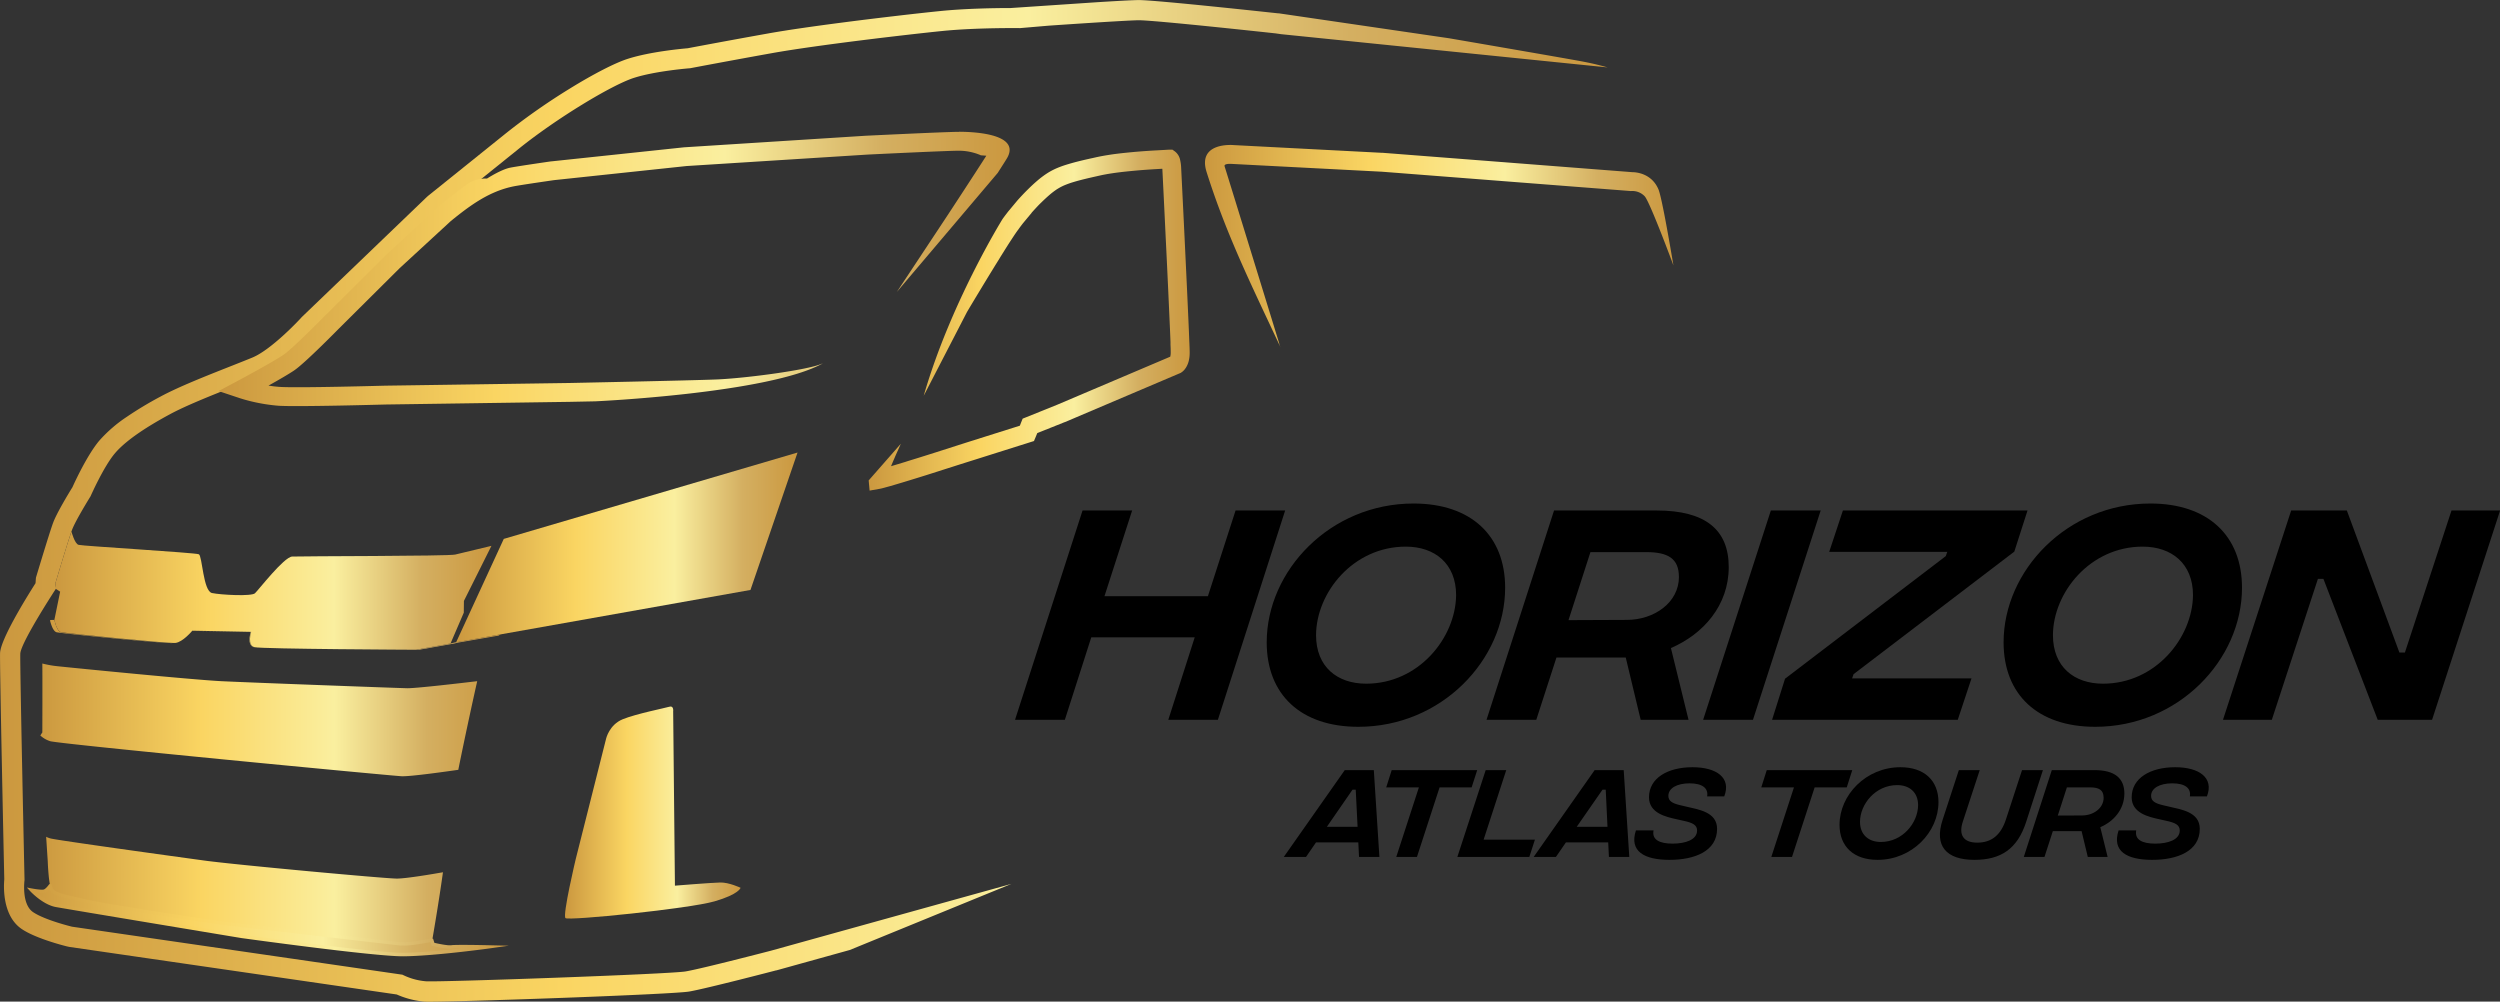 <svg id="Calque_1" data-name="Calque 1" xmlns="http://www.w3.org/2000/svg" xmlns:xlink="http://www.w3.org/1999/xlink" viewBox="0 0 1418.64 568.37"><rect x="0" y="0" width="1418.64" height="568.37" fill="#333333" stroke="none"/><defs><style>.cls-1,.cls-2,.cls-3,.cls-4,.cls-5,.cls-6,.cls-7{fill-rule:evenodd;}.cls-1{fill:url(#linear-gradient);}.cls-2{fill:url(#linear-gradient-2);}.cls-3{fill:url(#linear-gradient-3);}.cls-4{fill:url(#linear-gradient-4);}.cls-5{fill:url(#linear-gradient-5);}.cls-6{fill:url(#linear-gradient-6);}.cls-7{fill:url(#linear-gradient-7);}.cls-8{fill:url(#linear-gradient-8);}.cls-9{fill:url(#linear-gradient-9);}.cls-10{fill:url(#linear-gradient-10);}</style><linearGradient id="linear-gradient" x1="236.27" y1="507.62" x2="1148.5" y2="507.62" gradientUnits="userSpaceOnUse"><stop offset="0" stop-color="#cb983f"/><stop offset="0.35" stop-color="#fad562"/><stop offset="0.64" stop-color="#faef9f"/><stop offset="0.84" stop-color="#d4af61"/><stop offset="1" stop-color="#cb983f"/></linearGradient><linearGradient id="linear-gradient-2" x1="267.12" y1="558.67" x2="515.1" y2="558.67" xlink:href="#linear-gradient"/><linearGradient id="linear-gradient-3" x1="258.83" y1="310.63" x2="452.57" y2="310.63" xlink:href="#linear-gradient"/><linearGradient id="linear-gradient-4" x1="259.17" y1="667.1" x2="520.18" y2="667.1" xlink:href="#linear-gradient"/><linearGradient id="linear-gradient-5" x1="254.26" y1="745.57" x2="512.75" y2="745.57" xlink:href="#linear-gradient"/><linearGradient id="linear-gradient-6" x1="251.51" y1="745.57" x2="525.04" y2="745.57" xlink:href="#linear-gradient"/><linearGradient id="linear-gradient-7" x1="556.9" y1="684.52" x2="656.52" y2="684.52" xlink:href="#linear-gradient"/><linearGradient id="linear-gradient-8" x1="360.31" y1="376.07" x2="809.17" y2="376.07" xlink:href="#linear-gradient"/><linearGradient id="linear-gradient-9" x1="729.18" y1="405.05" x2="911.38" y2="405.05" xlink:href="#linear-gradient"/><linearGradient id="linear-gradient-10" x1="920.05" y1="363.67" x2="1185.9" y2="363.67" xlink:href="#linear-gradient"/></defs><path class="cls-1" d="M810.23,725,673.75,762.92s-39,10.15-48.34,11.75S485.47,780.82,478,780.28a36.27,36.27,0,0,1-13.36-3.74L277.15,749.3S261.66,745.56,255,741s-4.81-18.16-4.81-18.16-2.67-122.05-2.4-128.46,20.3-37,20.3-37l-.4-2.94s7.47-25,9.48-30.38,10.48-19,10.48-19,7.35-16.69,13.76-24.3,18.69-15.49,31.64-22.44,37.39-15.89,50.88-21.5,31.65-25.37,31.65-25.37l70.91-68.1s23-18.43,44.2-35.52,52.74-36.19,65.3-40.2,31.91-5.47,31.91-5.47,21-4,46.34-8.55,76.78-10.55,96.41-12.55,44.47-1.67,44.47-1.67L831.39,238s42.47-2.94,50.88-3.07,78,7.47,78,7.47l2.86.42L1148.5,261.7c-3.49-1-7.3-2-13.56-3.23-9.35-1.79-75.88-13.23-76.07-13.26l-.27-.05L961.92,231l-.45,0c-.2,0-70.09-7.67-79.38-7.52-3.8.06-13.21.59-23,1.2L809.78,228c-8.6,0-25.8.26-40.27,1.74-11.55,1.17-34.14,3.74-56.08,6.6-15.37,2-30.46,4.15-41.24,6.08-24.16,4.33-42,7.71-45.71,8.41-3.35.29-21.34,1.94-34,6-7.4,2.37-19.66,8.75-32.67,16.76a367.22,367.22,0,0,0-36.36,25.42c-21.24,17.09-44.14,35.47-44.2,35.52l-.77.68-70.91,68.1-.45.49c0,.06-16.43,17.88-27.64,22.54-2.87,1.19-7.87,3.17-13.26,5.3-13,5.14-28.42,11.23-38.61,16.7a206.44,206.44,0,0,0-19.4,11.64,79.19,79.19,0,0,0-15.62,13.54c-6.73,8-13.74,23.12-15.22,26.41-2,3.2-9,14.74-11,20.27-2.13,5.74-9.69,31-9.71,31.06l-.23,3.12c-5.41,8.5-19.79,31.79-20.12,39.64-.26,6.35,2.17,118.43,2.39,128.41-.38,4.2-1.1,20.7,9.87,28.16,8.42,5.73,25.85,9.93,25.9,9.94l1.08.23,185.84,27a49.25,49.25,0,0,0,15.81,4.07c4.36.31,46.33-.93,84.68-2.39,31.53-1.2,60.87-2.56,65.49-3.35,9.58-1.65,49.17-11.95,49.28-12l.18,0,41.68-11.58h0L810.23,725Z" transform="translate(-236.27 -223.44)"/><path class="cls-2" d="M276.77,525.17c-2.43,7-9.1,29.3-9.1,29.3l.4,2.94-.12.19,2.45,1.59-3.28,16s1.27,6.27,3.68,6.94,60.82,6.54,65,6.14,9.62-6.94,9.62-6.94l33.38.67s-2.4,7.61,1.87,8.68,91.61,1.47,91.61,1.47l19.63-3.54,7.54-17.5.07-6.67,15.62-31.25s-16.76,4-20.56,4.94-87.87.87-92.54,1.13-19.1,19-21.1,20.84-19.3.93-24.37-.14-5.48-21.1-7.48-22-66-4.68-68.24-5.34-4-7.43-4-7.45Z" transform="translate(-236.27 -223.44)"/><polygon class="cls-3" points="452.57 256.79 425.86 334.77 258.83 364.47 285.87 305.8 452.57 256.79 452.57 256.79"/><path class="cls-4" d="M520.18,583.45s-.35.23-.92.65l-23.13,4-2.06.51-20,3.54h-1.75l19.59-3.53,2-.51,26.3-4.68ZM507.06,610c-2.92,13-7.16,32.6-10.73,50.28-7,1-27.19,3.86-32.14,3.64-6-.27-194.58-18.3-199.49-19.9a15,15,0,0,1-5.53-3.2,16.66,16.66,0,0,1,1.12-1.73s.11-29.31,0-39.14a58.34,58.34,0,0,0,9.28,1.61c8.87.94,76,7.61,92.32,8.42s99.68,3.87,105.4,4c4.8.11,31.28-3,39.74-4ZM487.63,718.39c-2.38,17.31-6.07,38.45-6.07,38.45s-12.82,2.67-18.16,2.14-101.49-11.75-101.49-11.75-64.23-9.49-77.18-12.56-18.3-3.74-19.63-7.34-1.74-15.22-1.74-15.22l-.9-13.85a10.88,10.88,0,0,0,2.65,1c4.23,1.07,69.81,10.15,87.54,12.56S454.92,722,461.47,722c5.28,0,20.48-2.59,26.16-3.59Zm-223-143a7,7,0,0,1,2.51-.12s1.27,6.27,3.68,6.94c2.26.63,54.31,5.89,63.73,6.15-5.19.29-63.77-5.49-66.2-6.15-2.25-.61-3.52-5.93-3.72-6.82Zm80.75,6,0,0,33.38.67s-2.4,7.61,1.87,8.68a62.11,62.11,0,0,0,6.85.43,64.27,64.27,0,0,1-7-.43c-4.37-1.07-1.91-8.68-1.91-8.68l-33.22-.65Z" transform="translate(-236.27 -223.44)"/><path class="cls-5" d="M482,759.28s7.81,1.9,10.61,1.5,20.13,0,20.13,0-30.84,4.2-47.57,4.3-91.54-10.31-91.54-10.31-98.35-16.33-105.46-17.63-13.92-8.61-13.92-8.61,5.81,1.1,7.31.5,3.16-3,3.16-3h0a11.9,11.9,0,0,0,.37,1.27c1.33,3.6,6.67,4.27,19.63,7.34s77.18,12.56,77.18,12.56S458.06,758.44,463.4,759c4.61.46,14.8-1.47,17.49-2l.41.06.71,2.25Z" transform="translate(-236.27 -223.44)"/><path class="cls-6" d="M481.78,760.22s8,1.95,11,1.53c.82-.12,2.95-.17,5.52-.18-10.27,1.17-23.85,2.48-33.1,2.54-16.65.1-91.18-10.28-91.4-10.31-1.1-.18-98.39-16.33-105.42-17.62-4.39-.8-8.69-4-11.18-6.22,1.78.21,3.84.34,4.75,0a7.59,7.59,0,0,0,2.42-1.87c1.49,3.25,5.75,4.23,15,6.35l5.16,1.21c13,3.07,77.09,12.54,77.27,12.56h0c.28,0,96,11.2,101.5,11.75a47,47,0,0,0,9.7-.63c3.13-.45,6-1,7.59-1.29l.48,1.54.17.52.54.13Zm10.7-.41c-2.2.31-7.93-.94-9.71-1.36l-.54-1.71-.18-.59-.62-.09-.4,0-.16,0-.16,0c-1.35.27-4.56.89-8,1.37a45.87,45.87,0,0,1-9.23.63c-5.16-.52-100.36-11.63-101.45-11.75-.47-.07-64.2-9.48-77.1-12.54l-5.17-1.2c-8.89-2-12.81-2.94-13.76-5.53a4.35,4.35,0,0,1-.17-.51c-.06-.21-.12-.43-.16-.64l-.18-.76h-1.28l-.29.42s-1.5,2.13-2.73,2.62-6.76-.55-6.77-.55l-2.93-.56,2,2.18s7,7.55,14.46,8.91c7.16,1.31,105.2,17.59,105.48,17.63h0c.21,0,74.87,10.42,91.67,10.32s47.61-4.3,47.7-4.31L525,760.09l-12.27-.29s-17.41-.4-20.29,0Z" transform="translate(-236.27 -223.44)"/><path class="cls-7" d="M618.26,626.92l1,99.1s20.73-1.7,25.74-1.8,11.51,3,11.51,3-.7,3.6-14.82,7.71-82.73,11.11-84.53,9.51S563,710.8,563,710.8l17.23-68.3s1.8-7.82,9.41-10.92,24-6.36,26.49-7.11,2.15,2.45,2.15,2.45Z" transform="translate(-236.27 -223.44)"/><path class="cls-8" d="M780.52,298.25v0c-7.66,0-52.51,2.2-52.64,2.2h-.08L625,307l-.23,0-75.51,8-.19,0c-.05,0-18.27,2.62-23.09,3.55-4.47.85-10.69,4.53-13.33,6.19a23.52,23.52,0,0,0-4.28.31,16.57,16.57,0,0,0-5.58,2c-3.66,2.22-17.7,13.61-17.74,13.64l-.25.21L455.7,367.78l-.15.15L421.3,402l-.05,0c-.05.06-18.31,18.71-23.88,22.61-5.73,4-26,14.85-26.09,14.89l-11,5.86,11.81,3.94.68.22,1.73.53a100.26,100.26,0,0,0,19.74,3.63c10.67.71,60.75-.7,60.9-.7h0l104.27-1.51h0l14.71-.3c.11,0,98.5-4.5,129.12-21.56q-1.15.45-2.25.84c-4.69,1.61-14.16,3.37-24.51,4.86-12.33,1.78-25.64,3.14-33.65,3.46-15.33.6-83.43,2-83.63,2h0L455,442.29h-.09c-.14,0-49.52,1.39-59.88.7-2.17-.14-4.33-.41-6.39-.74,5.74-3.2,11.94-6.77,14.9-8.85,6.4-4.48,25-23.48,25.39-23.85L463,375.67h0l29.09-26.79c10.87-8.81,21.79-17,36-19.76,4.51-.86,21.88-3.36,22.56-3.46l75.2-8,102.67-6.5h0c2.06-.1,45-2.2,52-2.2v0a31.89,31.89,0,0,1,11.5,2.24l.86.38.88.06,2.21.16c-6.34,9.94-22,33.84-23.25,35.7h0l-.08.12h0c-.41.62-15.1,22.84-27.47,41.5l57.25-67.55c2.92-4.54,5.11-8,5.57-8.86,7.45-14-22-14.5-27.45-14.5Z" transform="translate(-236.27 -223.44)"/><path class="cls-9" d="M821.62,344.2c.81-.91,1.72-1.9,2.74-3s1.9-2,2.84-2.89c1.39-1.36,2.88-2.77,4.41-4.09a44,44,0,0,1,4.45-3.41l.6-.37.63-.37h0a29.71,29.71,0,0,1,3.94-1.88v0c1.52-.6,3-1.09,4.43-1.52,4.3-1.27,8.77-2.28,13.17-3.27l1.5-.34c2.23-.5,4.63-.93,7.11-1.3s5-.68,7.37-.93,5-.5,7.75-.74,5.45-.42,7.79-.57l5.11-.3.4,0v.12q.66,13.13,1.29,26.26t1.27,26.25c.29,6.1.56,11.89.79,16.82q.39,8.43.76,16.85c.1,2.26.2,4.42.27,6,.09,2.13.17,4.16.24,6,0,.68,0,1,0,1.35.06,1.36.12,2.74.12,4.63h0a9.14,9.14,0,0,1-.19,2l-.09.35-64.09,27.24h0l-17.55,7.07-2.1.84-.86,2.12L815,465l-4.1,1.29-25.74,8.12-11.93,3.82c-4.4,1.41-8.79,2.82-14.72,4.67-3.43,1.08-6.55,2-8.44,2.63-2.62.8-5.33,1.62-8.17,2.46.52-1.28,1.07-2.55,1.61-3.81h0l.26-.6c.74-1.72,1.39-3.19,2-4.5l1.7-3.84-18.26,20.82.53,5.77,5.69-1c.85-.14,1.77-.4,2.56-.61l.46-.13c1.37-.36,2.37-.64,3.16-.86l3.09-.91c2.73-.81,5.6-1.67,8.54-2.58,3.76-1.15,6.29-1.94,8.49-2.63,3.93-1.23,9.36-3,14.79-4.71,2.52-.81,5-1.61,11.89-3.77l25.75-8.13,5.09-1.6,1.38-.44,2.37-.75,1-2.35.88-2.16L840.38,463l.1,0,65.33-27.77.43-.18.37-.24a8.69,8.69,0,0,0,1.66-1.44,11.79,11.79,0,0,0,1.08-1.49,13.25,13.25,0,0,0,1.57-4,19.57,19.57,0,0,0,.44-4.28h0c0-1.3-.07-3.19-.15-5.05,0-.57-.05-1.11-.06-1.31-.08-2.17-.16-4.15-.24-6-.1-2.44-.18-4.29-.26-6q-.37-8.43-.76-16.85c-.3-6.3-.55-11.73-.8-16.86q-.61-13.12-1.26-26.26l-1.29-26.25v-.09a24.64,24.64,0,0,0-.56-4.56,8.16,8.16,0,0,0-3-5l-1.4-1h-1.71l-.3,0h0l-4.69.27-5.23.29c-2.92.19-5.62.38-8,.58s-5.1.46-8,.77c-2.66.29-5.3.61-7.79,1s-5.22.86-7.91,1.47l-1.5.34c-4.62,1-9.31,2.09-13.84,3.44-1.88.55-3.68,1.15-5.35,1.81v0a40.23,40.23,0,0,0-5.35,2.56h0c-.27.15-.54.32-.84.5l-.84.54a52.67,52.67,0,0,0-5.63,4.29c-1.74,1.5-3.4,3.06-4.91,4.55-1.07,1.05-2.1,2.09-3.09,3.14s-1.93,2.07-3,3.27l-.11.13-5.1,6.12-.12.15-.31.4-1.45,1.9c-.5.68-1,1.33-1.4,1.94,0,0-29.55,47.62-44.68,100.21L785,400.48q3.56-6,7.63-12.71,3.55-5.88,7.67-12.58c1.61-2.63,3-4.8,3.81-6.18,1.73-2.77,3.07-4.91,3.85-6.13.62-1,1.31-2.05,2.95-4.55,1.05-1.61,2.05-3.1,3-4.37l1.28-1.77,1.32-1.73.31-.4h0l4.87-5.85Zm78.59,82h0s0,0,0,0Z" transform="translate(-236.27 -223.44)"/><path class="cls-10" d="M1162.8,321.16l-141.77-11h-.42l-84.27-4.39h0c-.06,0-20.83-2-15.38,15.29,11.46,36.3,26,65.26,42,99.59-.06-.13-.11-.26-.16-.38a16,16,0,0,1-.57-1.58c0-.07-.07-.35-.07-.35h0a4.58,4.58,0,0,0-.14-.53c-.08-.27-28.43-92.36-30.85-100-.55-1.77,4.24-1.34,4.26-1.34h.17l84.43,4.39.17,0,141.53,11a9.66,9.66,0,0,1,7.87,3c3.11,3.6,16.27,39.19,16.27,39.19-3.15-18.67-6.85-39.22-8.49-43.12-3.74-8.91-12.25-9.73-14.61-9.79ZM963.49,421.67Z" transform="translate(-236.27 -223.44)"/><path d="M965.54,513.12,927.36,631.91H899.22l15-46.81H855.52l-15,46.81H812.25l38.32-118.79h28.14L863,561.77H921.7l15.7-48.65Z" transform="translate(-236.27 -223.44)"/><path d="M955.07,587.93c0-40.73,36.06-78.77,83.3-78.77,32.66,0,52,18.25,52,47.8,0,40.87-36.06,78.91-83.29,78.91C974.45,635.87,955.07,617.63,955.07,587.93Zm107.48-26.73c0-18-12.16-27.57-28.57-27.57-29.84,0-50.77,26-50.91,50.2,0,18,12,27.57,28.43,27.57C1041.33,611.4,1062.26,585.38,1062.55,561.2Z" transform="translate(-236.27 -223.44)"/><path d="M1184.44,591.18l10,40.73h-27.15l-8.48-35.35h-39.32l-11.45,35.35H1079.8l38.32-118.79h58.26c27.72,0,40.87,11,40.87,32.1C1217.25,567,1202.83,583.26,1184.44,591.18Zm4.53-40.44c0-10.47-6.37-14-18.53-14h-31.67l-12.45,38.6,33.09-.14C1174.68,575.2,1189,565.59,1189,550.74Z" transform="translate(-236.27 -223.44)"/><path d="M1241.15,513.12h28.28L1231,631.91h-28.28Z" transform="translate(-236.27 -223.44)"/><path d="M1249.2,608.58,1340.42,539l.84-2.4h-67l7.78-23.48H1386.8l-7.5,23.34L1288.09,606l-.84,2.41H1355l-7.78,23.47H1241.85Z" transform="translate(-236.27 -223.44)"/><path d="M1373.22,587.93c0-40.73,36.06-78.77,83.29-78.77,32.67,0,52,18.25,52,47.8,0,40.87-36.06,78.91-83.29,78.91C1392.6,635.87,1373.22,617.63,1373.22,587.93ZM1480.7,561.2c0-18-12.17-27.57-28.57-27.57-29.84,0-50.77,26-50.91,50.2,0,18,12,27.57,28.43,27.57C1459.48,611.4,1480.41,585.38,1480.7,561.2Z" transform="translate(-236.27 -223.44)"/><path d="M1536.41,513.12H1568l29.83,80.61h3.12l26.44-80.61h27.58l-38.61,118.79h-30.83l-30.83-80h-3.11l-26.16,80h-27.72Z" transform="translate(-236.27 -223.44)"/><path d="M1007.05,701.46h-24l-5.69,8.27H964.75l34.62-49.29h16.48l3.17,49.29h-11.56Zm-.41-8.86-1.06-21.07h-1.81L989.22,692.6Z" transform="translate(-236.27 -223.44)"/><path d="M1071.36,670.24h-18.19l-12.85,39.49h-11.74l12.85-39.49h-18.54l3.11-9.8h48.52Z" transform="translate(-236.27 -223.44)"/><path d="M1079.34,660.44H1091l-12.85,39.49h29.11l-3.17,9.8h-40.84Z" transform="translate(-236.27 -223.44)"/><path d="M1148.86,701.46h-24l-5.69,8.27h-12.62l34.62-49.29h16.48l3.17,49.29h-11.56Zm-.41-8.86-1-21.07h-1.82L1131,692.6Z" transform="translate(-236.27 -223.44)"/><path d="M1164.59,694.65h10c-1.06,5.28,3.4,7.51,10.79,7.51s13.91-2.23,13.91-7.45c0-3.11-2.47-4.4-7.75-5.52l-3.93-.88c-5.81-1.29-15.61-3.4-15.61-12.44,0-10.91,10.62-17.07,24.7-17.07,13.62,0,22.12,6,18,16.55H1205c.76-4.52-2.53-7.4-10-7.4-7.16,0-12,2.76-12,7.1,0,2.94,2.23,4.23,6.63,5.28l3.29.77c7,1.7,17.72,3,17.72,12.67,0,12.67-12.73,17.6-27,17.6S1160.66,706.56,1164.59,694.65Z" transform="translate(-236.27 -223.44)"/><path d="M1284.22,670.24H1266l-12.85,39.49h-11.74l12.85-39.49h-18.54l3.11-9.8h48.52Z" transform="translate(-236.27 -223.44)"/><path d="M1280.12,691.48c0-16.9,15-32.68,34.56-32.68,13.55,0,21.59,7.57,21.59,19.83,0,17-15,32.74-34.56,32.74C1288.16,711.37,1280.12,703.8,1280.12,691.48Zm44.59-11.09c0-7.45-5-11.44-11.85-11.44-12.38,0-21.07,10.8-21.12,20.83,0,7.45,5,11.44,11.79,11.44C1315.91,701.22,1324.59,690.43,1324.71,680.39Z" transform="translate(-236.27 -223.44)"/><path d="M1338.62,688.66l9.21-28.22h11.85l-9.57,29.16c-2.52,7.57.24,12,8.16,12,8.21,0,13.44-4.4,16.31-13.26l9.1-27.87h11.85L1386,689.9c-5,15.43-14.49,21.47-29.33,21.47C1340.61,711.37,1333.75,703.45,1338.62,688.66Z" transform="translate(-236.27 -223.44)"/><path d="M1428.09,692.83l4.17,16.9H1421l-3.52-14.67h-16.31l-4.75,14.67h-11.74l15.9-49.29h24.18c11.5,0,17,4.58,17,13.32C1441.7,682.8,1435.72,689.55,1428.09,692.83Zm1.88-16.78c0-4.34-2.64-5.81-7.69-5.81h-13.14l-5.16,16,13.73-.06C1424,686.2,1430,682.21,1430,676.05Z" transform="translate(-236.27 -223.44)"/><path d="M1438.48,694.65h10c-1,5.28,3.4,7.51,10.8,7.51s13.9-2.23,13.9-7.45c0-3.11-2.46-4.4-7.74-5.52l-3.93-.88c-5.81-1.29-15.61-3.4-15.61-12.44,0-10.91,10.62-17.07,24.7-17.07,13.61,0,22.12,6,18,16.55h-9.68c.76-4.52-2.52-7.4-10-7.4-7.16,0-12,2.76-12,7.1,0,2.94,2.23,4.23,6.63,5.28l3.28.77c7.05,1.7,17.72,3,17.72,12.67,0,12.67-12.73,17.6-27,17.6S1434.55,706.56,1438.48,694.65Z" transform="translate(-236.27 -223.44)"/></svg>